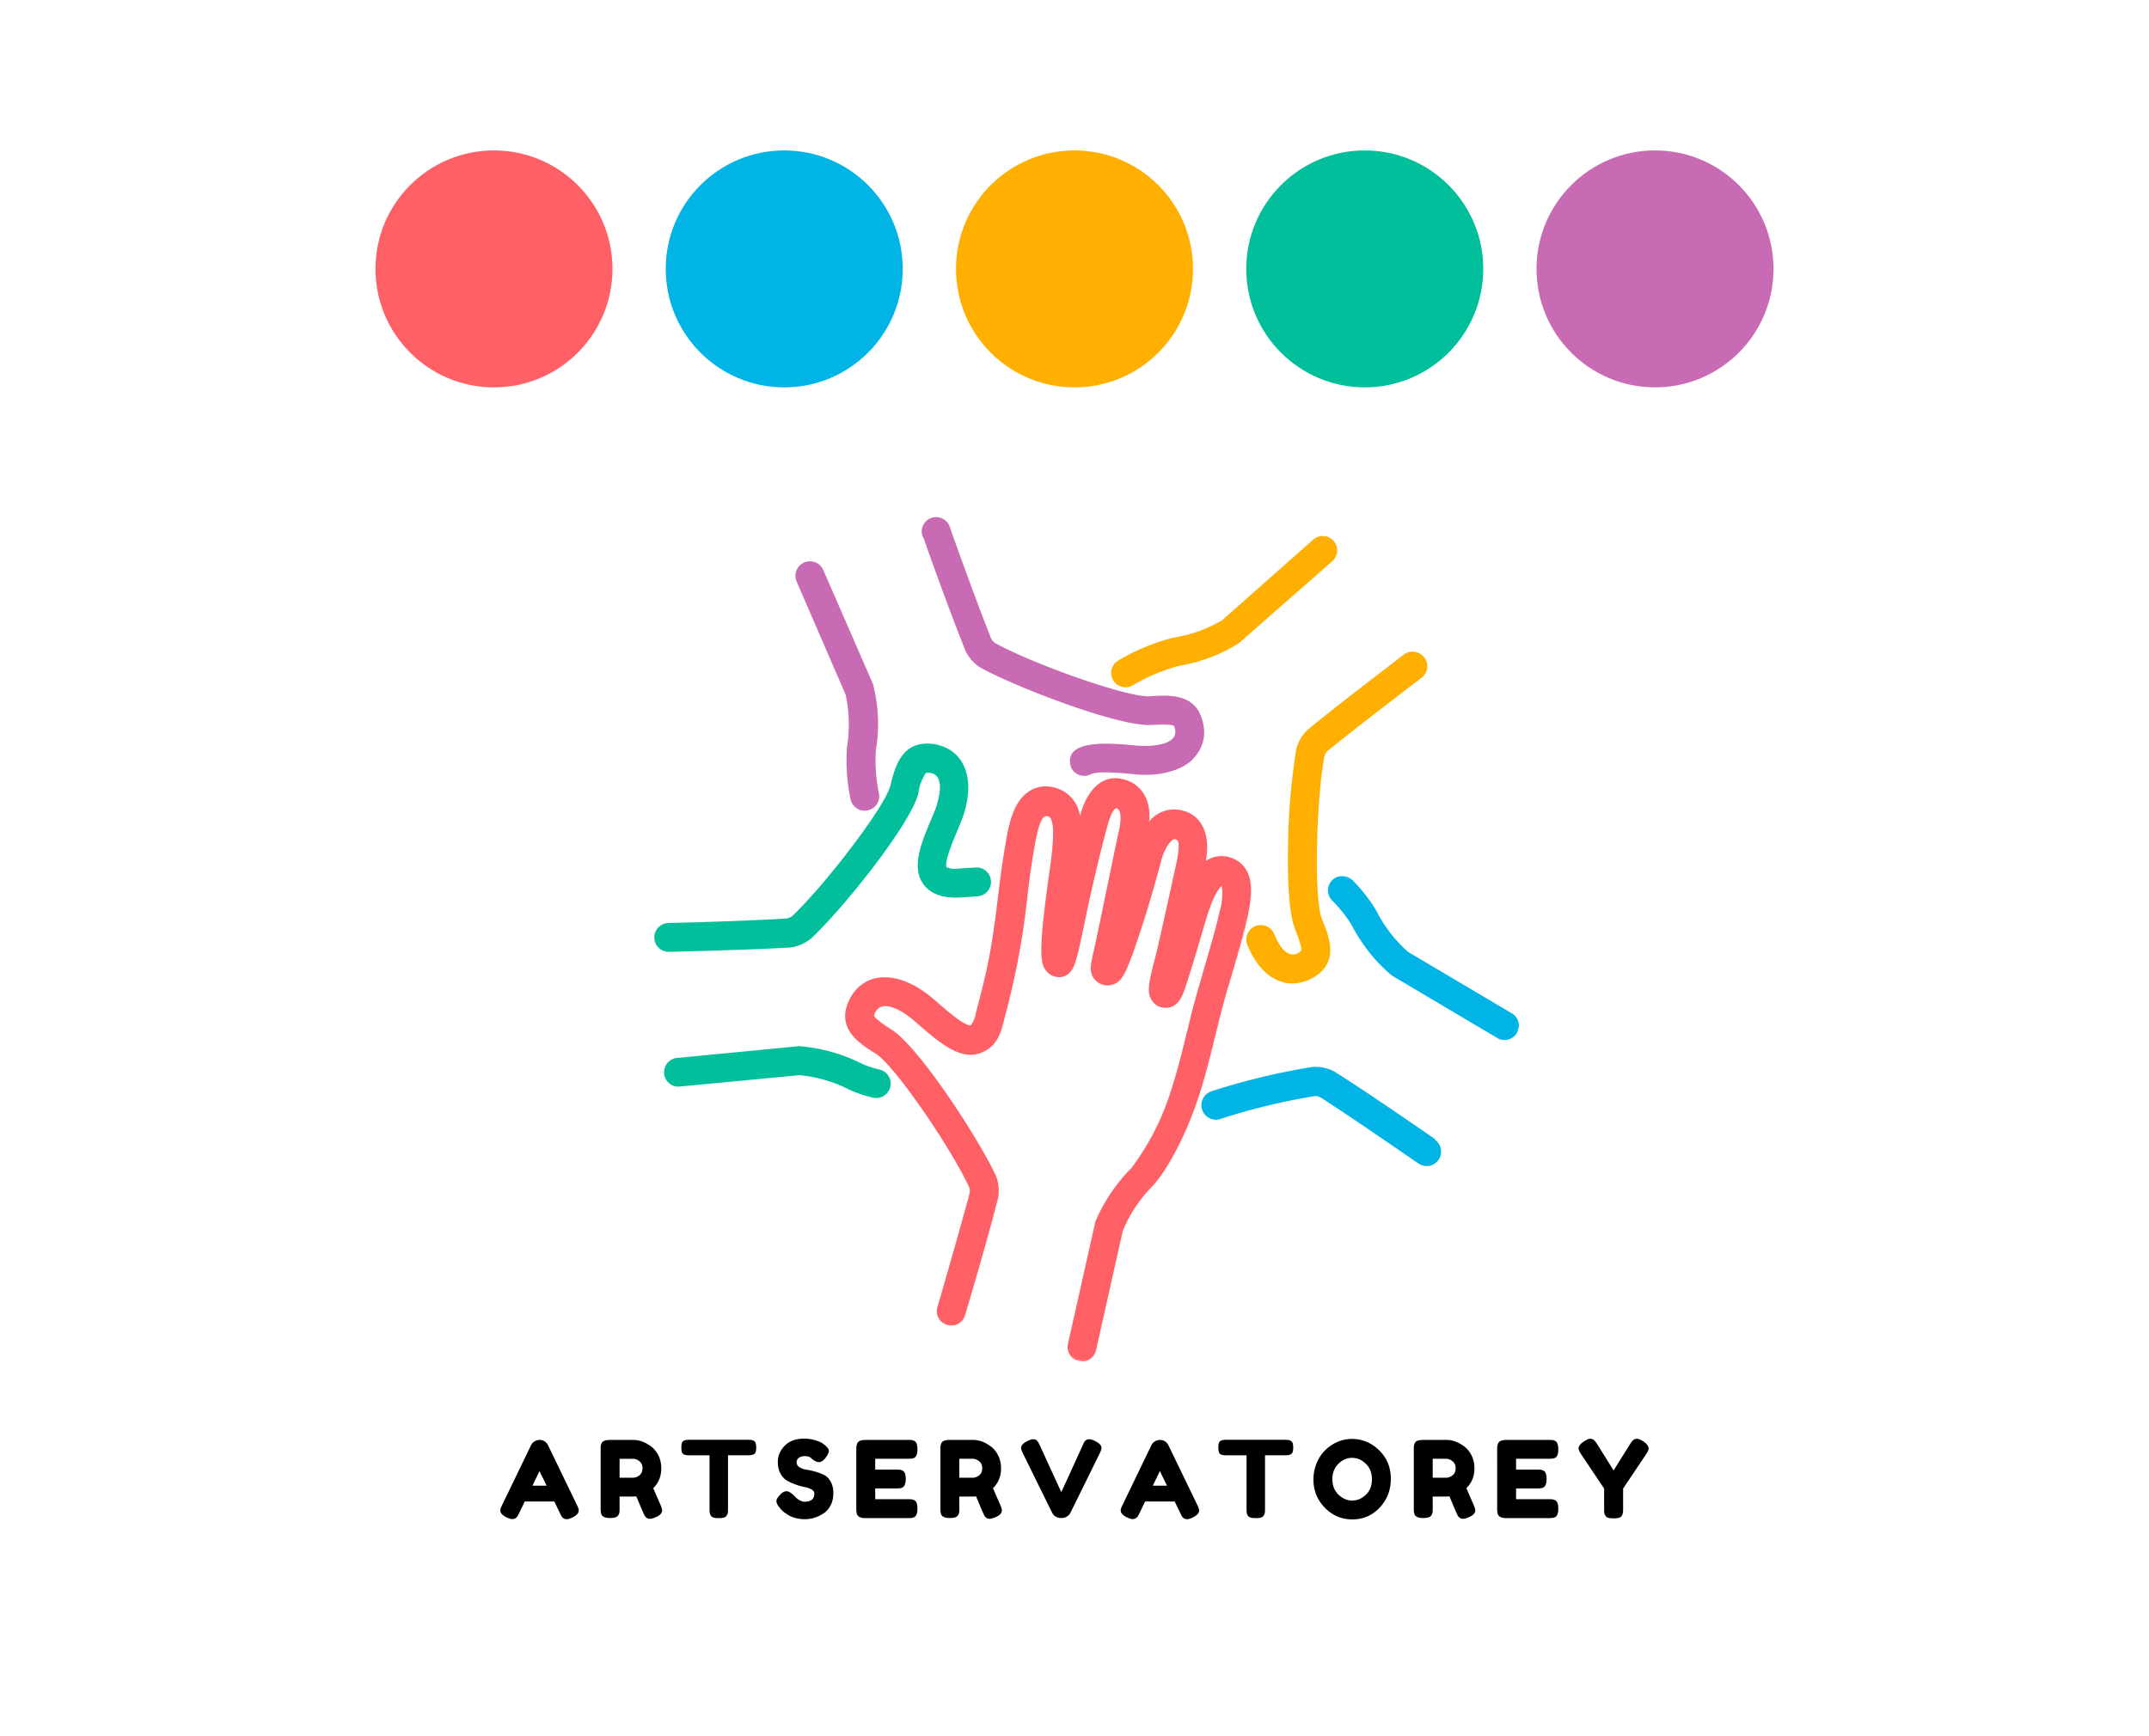 <svg xmlns="http://www.w3.org/2000/svg" width="807" height="652" fill="none"><path fill="#fff" d="M0 0h807v652H0z"/><circle cx="185.5" cy="101" r="44.5" fill="#FF6066"/><circle cx="294.5" cy="101" r="44.5" fill="#00B5E6"/><circle cx="403.5" cy="101" r="44.5" fill="#FFAF00"/><circle cx="512.5" cy="101" r="44.5" fill="#00BF9A"/><circle cx="621.5" cy="101" r="44.5" fill="#C96BB4"/><path fill="#000" d="m205.843 542.932 10.812 22.355c.458.916.688 1.599.688 2.041 0 .974-.782 1.849-2.334 2.625-.906.443-1.62.667-2.146.667-.515 0-.937-.12-1.27-.354-.334-.235-.579-.485-.73-.75-.14-.276-.349-.677-.625-1.209l-2.083-4.333h-11.104l-2.083 4.333c-.266.532-.474.917-.625 1.167-.141.24-.375.479-.709.729-.333.25-.765.375-1.291.375-.516 0-1.23-.224-2.146-.666-1.542-.75-2.313-1.61-2.313-2.584 0-.442.229-1.125.688-2.041l10.812-22.396a3.503 3.503 0 0 1 1.334-1.479 3.606 3.606 0 0 1 1.916-.563c1.443 0 2.511.698 3.209 2.083zm-3.25 9.625-2.646 5.48h5.333l-2.687-5.48zm45.446 12.688c.401.974.604 1.667.604 2.083 0 1.032-.828 1.891-2.479 2.584-.865.375-1.557.562-2.083.562-.516 0-.938-.125-1.271-.375-.334-.26-.578-.526-.729-.792-.282-.51-1.323-2.927-3.125-7.25l-1.25.063h-5.042v4.542c0 .614-.021 1.073-.063 1.375-.041.307-.177.661-.395 1.062-.375.724-1.417 1.083-3.125 1.083-1.865 0-2.953-.489-3.271-1.479-.167-.458-.25-1.151-.25-2.083v-22.25c0-.609.021-1.068.062-1.375.042-.302.167-.656.375-1.063.375-.718 1.417-1.083 3.125-1.083h8.667c2.344 0 4.63.854 6.854 2.563 1.068.823 1.948 1.937 2.646 3.354.693 1.416 1.042 2.995 1.042 4.729 0 3.031-1.011 5.516-3.021 7.458a409.99 409.99 0 0 0 2.729 6.292zm-15.375-10.208h5.125c.776 0 1.547-.292 2.312-.875.777-.594 1.167-1.48 1.167-2.646 0-1.177-.39-2.068-1.167-2.667-.765-.609-1.562-.917-2.395-.917h-5.042v7.105zm26.118-14.23h22.291c.86 0 1.485.105 1.875.313.401.198.672.51.813.937.135.417.208.974.208 1.667 0 .698-.073 1.25-.208 1.667-.141.416-.37.703-.688.854-.474.25-1.156.375-2.041.375h-7.646v20.167c0 .614-.021 1.062-.063 1.354-.041.291-.166.635-.375 1.021-.198.39-.552.666-1.062.833-.5.156-1.167.229-2 .229-.823 0-1.479-.073-1.979-.229-.5-.167-.849-.443-1.042-.833-.198-.386-.313-.735-.354-1.042-.042-.302-.063-.761-.063-1.375V546.62h-7.708c-.849 0-1.474-.094-1.875-.292a1.566 1.566 0 0 1-.813-.958c-.125-.427-.187-.99-.187-1.688 0-.692.062-1.239.187-1.645.136-.417.365-.709.688-.875.484-.235 1.167-.355 2.042-.355zm33.833 25.292c-.698-.859-1.041-1.63-1.041-2.312 0-.678.573-1.584 1.729-2.709.666-.635 1.375-.958 2.125-.958s1.791.667 3.125 2c.375.458.906.896 1.604 1.312.693.417 1.333.625 1.917.625 2.484 0 3.729-1.02 3.729-3.062 0-.61-.344-1.115-1.021-1.521-.682-.417-1.531-.714-2.542-.896a22.677 22.677 0 0 1-3.291-.916 21.846 21.846 0 0 1-3.292-1.459c-1.016-.568-1.865-1.458-2.542-2.666-.682-1.219-1.021-2.688-1.021-4.396 0-2.344.875-4.396 2.625-6.146s4.136-2.625 7.167-2.625c1.594 0 3.052.208 4.375.625 1.318.406 2.234.823 2.75 1.25l1 .771c.833.765 1.25 1.416 1.25 1.958 0 .531-.323 1.266-.958 2.208-.917 1.334-1.854 2-2.813 2-.557 0-1.25-.27-2.083-.812-.083-.042-.245-.167-.479-.375a8.185 8.185 0 0 0-.604-.542c-.558-.344-1.271-.521-2.146-.521s-1.599.209-2.167.625c-.573.417-.854.995-.854 1.73 0 .739.338 1.333 1.021 1.791.677.448 1.526.75 2.541.917 1.011.156 2.115.396 3.313.729 1.208.333 2.318.745 3.333 1.229 1.011.474 1.86 1.307 2.542 2.5.693 1.198 1.042 2.662 1.042 4.396 0 1.74-.349 3.266-1.042 4.583-.698 1.323-1.604 2.344-2.729 3.063-2.167 1.417-4.479 2.125-6.938 2.125a13.76 13.76 0 0 1-3.583-.458c-1.115-.303-2.016-.688-2.708-1.146-1.417-.844-2.412-1.672-2.98-2.479l-.354-.438zm36.048-2.979h12.334c.609 0 1.067.021 1.375.062.317.042.671.178 1.062.396.719.375 1.083 1.417 1.083 3.125 0 1.865-.494 2.953-1.479 3.271-.448.167-1.14.25-2.083.25H325.08c-1.865 0-2.953-.505-3.271-1.521-.167-.427-.25-1.109-.25-2.041V544.37c0-1.359.25-2.281.75-2.771.51-.5 1.479-.75 2.896-.75h15.792c.609 0 1.067.021 1.375.063.317.031.671.156 1.062.375.719.375 1.083 1.416 1.083 3.125 0 1.875-.494 2.974-1.479 3.291-.448.157-1.14.229-2.083.229h-12.292v4.063h7.917c.625 0 1.088.021 1.396.062.302.032.656.157 1.062.375.719.375 1.084 1.417 1.084 3.125 0 1.865-.511 2.959-1.521 3.292-.459.156-1.157.229-2.084.229h-7.854v4.042zm46.961 2.125c.401.974.604 1.667.604 2.083 0 1.032-.828 1.891-2.479 2.584-.865.375-1.558.562-2.084.562-.515 0-.937-.125-1.27-.375-.334-.26-.579-.526-.73-.792-.281-.51-1.323-2.927-3.125-7.25l-1.25.063h-5.041v4.542c0 .614-.021 1.073-.063 1.375-.041.307-.177.661-.396 1.062-.375.724-1.416 1.083-3.125 1.083-1.864 0-2.953-.489-3.27-1.479-.167-.458-.25-1.151-.25-2.083v-22.25c0-.609.02-1.068.062-1.375.042-.302.167-.656.375-1.063.375-.718 1.417-1.083 3.125-1.083h8.667c2.343 0 4.63.854 6.854 2.563 1.068.823 1.948 1.937 2.646 3.354.692 1.416 1.041 2.995 1.041 4.729 0 3.031-1.01 5.516-3.02 7.458a400.12 400.12 0 0 0 2.729 6.292zm-15.375-10.208h5.125c.776 0 1.547-.292 2.312-.875.776-.594 1.167-1.48 1.167-2.646 0-1.177-.391-2.068-1.167-2.667-.765-.609-1.562-.917-2.396-.917h-5.041v7.105zm51.013-13.75c1.583.781 2.375 1.635 2.375 2.562 0 .432-.203 1.073-.604 1.917l-11.063 22.458c-.291.583-.744 1.057-1.354 1.417-.599.364-1.218.541-1.854.541h-.396a3.598 3.598 0 0 1-1.916-.541 3.424 3.424 0 0 1-1.334-1.417l-11.062-22.458c-.406-.844-.604-1.485-.604-1.917 0-.927.781-1.781 2.354-2.562.885-.459 1.562-.688 2.021-.688.468 0 .823.057 1.062.167.25.114.479.302.688.562.25.323.468.677.666 1.063.193.39.709 1.5 1.542 3.333.833 1.823 1.719 3.766 2.667 5.833.942 2.058 1.838 4 2.687 5.834.844 1.823 1.318 2.844 1.417 3.062l8.021-17.562c.208-.511.395-.917.562-1.209.484-.718 1.073-1.083 1.771-1.083.693 0 1.479.229 2.354.688zm27.543 1.645 10.813 22.355c.458.916.687 1.599.687 2.041 0 .974-.781 1.849-2.333 2.625-.907.443-1.62.667-2.146.667-.516 0-.938-.12-1.271-.354-.333-.235-.578-.485-.729-.75a254.73 254.73 0 0 0-.625-1.209l-2.083-4.333h-11.105l-2.083 4.333c-.266.532-.474.917-.625 1.167-.141.24-.375.479-.708.729-.334.25-.766.375-1.292.375-.516 0-1.229-.224-2.146-.666-1.541-.75-2.312-1.61-2.312-2.584 0-.442.229-1.125.687-2.041l10.813-22.396a3.494 3.494 0 0 1 1.333-1.479 3.607 3.607 0 0 1 1.917-.563c1.442 0 2.51.698 3.208 2.083zm-3.25 9.625-2.646 5.48h5.334l-2.688-5.48zm24.884-11.75h22.292c.859 0 1.484.105 1.875.313.401.198.671.51.812.937.135.417.208.974.208 1.667 0 .698-.073 1.25-.208 1.667-.141.416-.37.703-.687.854-.474.25-1.157.375-2.042.375h-7.646v20.167c0 .614-.021 1.062-.062 1.354-.042.291-.167.635-.375 1.021-.198.39-.553.666-1.063.833-.5.156-1.167.229-2 .229-.823 0-1.479-.073-1.979-.229-.5-.167-.849-.443-1.042-.833a3.3 3.3 0 0 1-.354-1.042c-.042-.302-.062-.761-.062-1.375V546.62h-7.709c-.849 0-1.474-.094-1.875-.292a1.561 1.561 0 0 1-.812-.958c-.125-.427-.188-.99-.188-1.688 0-.692.063-1.239.188-1.645.135-.417.364-.709.687-.875.485-.235 1.167-.355 2.042-.355zm47.188-.333c3.958 0 7.385 1.432 10.291 4.292 2.917 2.864 4.375 6.411 4.375 10.646 0 4.239-1.39 7.849-4.166 10.833-2.781 2.974-6.203 4.458-10.271 4.458-4.057 0-7.51-1.463-10.354-4.396-2.849-2.942-4.271-6.447-4.271-10.52 0-2.209.401-4.276 1.208-6.209.802-1.942 1.875-3.567 3.209-4.875a14.862 14.862 0 0 1 4.604-3.104 13.41 13.41 0 0 1 5.375-1.125zm-7.292 15.125c0 2.375.761 4.307 2.292 5.792 1.541 1.489 3.255 2.229 5.146 2.229 1.901 0 3.609-.719 5.125-2.167 1.526-1.442 2.291-3.38 2.291-5.812 0-2.427-.771-4.38-2.312-5.854-1.531-1.469-3.245-2.209-5.146-2.209-1.891 0-3.599.745-5.125 2.229-1.516 1.49-2.271 3.417-2.271 5.792zm53.056 9.646c.401.974.604 1.667.604 2.083 0 1.032-.828 1.891-2.479 2.584-.865.375-1.558.562-2.084.562-.515 0-.937-.125-1.27-.375-.334-.26-.579-.526-.73-.792-.281-.51-1.322-2.927-3.125-7.25l-1.25.063h-5.041v4.542c0 .614-.021 1.073-.063 1.375-.041.307-.177.661-.396 1.062-.375.724-1.416 1.083-3.125 1.083-1.864 0-2.953-.489-3.27-1.479-.167-.458-.25-1.151-.25-2.083v-22.25c0-.609.02-1.068.062-1.375.042-.302.167-.656.375-1.063.375-.718 1.417-1.083 3.125-1.083h8.667c2.344 0 4.63.854 6.854 2.563 1.068.823 1.948 1.937 2.646 3.354.692 1.416 1.041 2.995 1.041 4.729 0 3.031-1.01 5.516-3.02 7.458a400.12 400.12 0 0 0 2.729 6.292zm-15.375-10.208h5.125c.776 0 1.547-.292 2.312-.875.776-.594 1.167-1.48 1.167-2.646 0-1.177-.391-2.068-1.167-2.667-.765-.609-1.562-.917-2.396-.917h-5.041v7.105zm31.305 8.083h12.333c.61 0 1.068.021 1.375.062.318.042.672.178 1.063.396.718.375 1.083 1.417 1.083 3.125 0 1.865-.495 2.953-1.479 3.271-.448.167-1.141.25-2.083.25h-15.875c-1.865 0-2.954-.505-3.271-1.521-.167-.427-.25-1.109-.25-2.041V544.37c0-1.359.25-2.281.75-2.771.51-.5 1.479-.75 2.896-.75h15.791c.61 0 1.068.021 1.375.063.318.031.672.156 1.063.375.718.375 1.083 1.416 1.083 3.125 0 1.875-.495 2.974-1.479 3.291-.448.157-1.141.229-2.083.229h-12.292v4.063h7.917c.625 0 1.088.021 1.395.062.302.032.657.157 1.063.375.719.375 1.083 1.417 1.083 3.125 0 1.865-.51 2.959-1.521 3.292-.458.156-1.156.229-2.083.229h-7.854v4.042zm47.815-21.708c1.302.906 1.958 1.786 1.958 2.645 0 .5-.307 1.209-.917 2.125l-8.666 12.938v7.667c0 .614-.021 1.073-.063 1.375-.042.307-.167.661-.375 1.062-.208.406-.573.688-1.083.854-.516.151-1.203.229-2.063.229-.849 0-1.531-.078-2.041-.229-.5-.166-.865-.458-1.084-.875-.208-.416-.333-.776-.375-1.083-.031-.302-.041-.776-.041-1.417v-7.583l-8.667-12.938c-.615-.916-.917-1.625-.917-2.125 0-.859.584-1.677 1.75-2.458 1.177-.792 2.021-1.187 2.521-1.187.51 0 .917.104 1.208.312.459.292.943.844 1.459 1.646l6.208 9.937 6.208-9.937c.511-.802.959-1.333 1.334-1.583.375-.25.802-.375 1.291-.375.5 0 1.282.333 2.355 1z"/><path fill="#00B5E6" d="M538.926 427.847c-.203-.054-24.168-16.807-37.975-25.449a15.235 15.235 0 0 0-8.297-1.619 258.16 258.16 0 0 0-37.643 9.079 5.333 5.333 0 0 0-1.872 1.014 5.53 5.53 0 0 0-1.95 3.71c-.073.726 0 1.428.213 2.125a5.407 5.407 0 0 0 2.641 3.223 5.405 5.405 0 0 0 4.137.399 237.613 237.613 0 0 1 35.755-8.656 5.016 5.016 0 0 1 1.94.52c13.791 8.831 36.596 24.782 36.84 24.847.587.403 1.226.68 1.925.832.7.144 1.401.156 2.107.021a5.245 5.245 0 0 0 1.951-.792 5.305 5.305 0 0 0 1.51-1.479 5.54 5.54 0 0 0 .833-1.941 5.437 5.437 0 0 0-.749-4.083 5.281 5.281 0 0 0-1.464-1.514l.098-.237z"/><mask id="a" width="95" height="67" x="486" y="327" maskUnits="userSpaceOnUse" style="mask-type:luminance"><path fill="#fff" d="m498.318 327.157 82.413 22.082-11.74 43.814-82.413-22.082 11.74-43.814z"/></mask><g mask="url(#a)"><path fill="#00B5E6" d="m568.217 380.914-39.45-23.368a51.316 51.316 0 0 1-11.949-15.553 61.226 61.226 0 0 0-8.948-11.43 5.416 5.416 0 0 0-3.748-1.528 5.326 5.326 0 0 0-2.025.383 5.29 5.29 0 0 0-1.73 1.109 5.31 5.31 0 0 0-1.192 1.681 5.266 5.266 0 0 0-.476 2.004 5.4 5.4 0 0 0 .301 2.037 5.44 5.44 0 0 0 1.045 1.774 52.647 52.647 0 0 1 7.37 9.137c3.72 7.243 8.644 13.541 14.787 18.882l.754.543 39.861 23.626c.455.192.928.319 1.426.382.59.08 1.18.063 1.769-.05a5.561 5.561 0 0 0 1.66-.621 5.276 5.276 0 0 0 1.368-1.127c.392-.454.702-.956.928-1.507a5.453 5.453 0 0 0 .402-1.727 5.8 5.8 0 0 0-.184-1.761 5.345 5.345 0 0 0-.748-1.607 5.338 5.338 0 0 0-1.221-1.279z"/></g><path fill="#FFAF00" d="M533.791 254.607a5.326 5.326 0 0 0 1.422-1.593 5.313 5.313 0 0 0 .701-2.023 5.562 5.562 0 0 0-.133-2.133 5.588 5.588 0 0 0-.947-1.922 5.618 5.618 0 0 0-1.611-1.419 5.607 5.607 0 0 0-2.042-.696 5.369 5.369 0 0 0-2.147.124 5.45 5.45 0 0 0-1.93.924c-.057.212-23 17.462-35.844 28.052-2.323 2.129-3.836 4.72-4.534 7.784a245.17 245.17 0 0 0-3.017 35.125c-.234 11.129-.002 25.712 2.653 32.242 2.652 6.538 2.335 7.72 2.241 8.071-4.138 3.775-7.976-.871-10.043-6.204a5.49 5.49 0 0 0-1.133-1.788 5.653 5.653 0 0 0-1.741-1.227 5.438 5.438 0 0 0-2.069-.467 5.3 5.3 0 0 0-2.1.346 5.582 5.582 0 0 0-1.797 1.117 5.539 5.539 0 0 0-1.228 1.724 5.331 5.331 0 0 0-.464 2.06 5.371 5.371 0 0 0 .359 2.079c4.842 12.271 13.995 17.293 23.298 13.18 11.666-5.637 7.666-15.559 4.741-22.756-3.161-7.862-2.109-45.349.972-61.351a5.237 5.237 0 0 1 1.038-1.74c12.831-10.409 35.126-27.343 35.355-27.509z"/><mask id="b" width="91" height="94" x="414" y="183" maskUnits="userSpaceOnUse" style="mask-type:luminance"><path fill="#fff" d="m433.93 183.559 70.938 19.007-19.846 74.068-70.938-19.008 19.846-74.067z"/></mask><g mask="url(#b)"><path fill="#FFAF00" d="M500.299 210.785a5.315 5.315 0 0 0 1.281-1.684 5.39 5.39 0 0 0 .537-2.039 5.248 5.248 0 0 0-.28-2.084 5.337 5.337 0 0 0-1.056-1.829 5.45 5.45 0 0 0-1.683-1.281 5.378 5.378 0 0 0-2.04-.538 5.394 5.394 0 0 0-3.915 1.344l-34.246 30.333c-5.748 3.36-11.921 5.532-18.506 6.537a78.973 78.973 0 0 0-20.5 8.57 5.448 5.448 0 0 0-2.441 3.242 5.383 5.383 0 0 0-.133 2.061c.084.695.301 1.356.644 1.963a5.25 5.25 0 0 0 1.333 1.58 5.198 5.198 0 0 0 1.83.962c.67.206 1.352.267 2.049.209a5.467 5.467 0 0 0 1.991-.585 68.902 68.902 0 0 1 17.191-7.369 63.05 63.05 0 0 0 22.364-8.255c.263-.165.514-.351.742-.552l34.838-30.585z"/></g><path fill="#C96BB4" d="M346.752 201.802c-.046.171 9.81 27.871 15.964 42.995a15.509 15.509 0 0 0 5.819 6.179c13.655 7.38 51.835 22.117 64.055 21.33 6.617-.424 8.022.179 8.247.318 3.182 7.398-8.797 8.137-15.662 7.265-8.18-.736-26.644-2.45-22.892 8.536a5.309 5.309 0 0 0 1.294 1.671c.548.47 1.154.824 1.837 1.05a5.37 5.37 0 0 0 2.099.267 5.379 5.379 0 0 0 2.039-.552c2.5-1.231 9.268-.681 14.723-.231 11.864 1.619 20.766-1.879 24.021-5.923a13.789 13.789 0 0 0 3.23-5.392c.662-2.046.834-4.126.522-6.258-1.822-12.735-12.472-12.059-20.237-11.533-8.441.536-43.788-12.099-58.191-20.02a5.507 5.507 0 0 1-1.354-1.513c-6.081-15.262-15.427-41.37-15.496-41.798a5.339 5.339 0 0 0-1.009-1.953 5.521 5.521 0 0 0-1.708-1.399 5.568 5.568 0 0 0-2.123-.603 5.38 5.38 0 0 0-2.18.296 5.247 5.247 0 0 0-1.888 1.133 5.33 5.33 0 0 0-1.275 1.785 5.339 5.339 0 0 0-.454 2.153c0 .75.151 1.461.447 2.151l.172.046zm-18.914 55.147-18.657-42.819a5.265 5.265 0 0 0-1.207-1.746 5.39 5.39 0 0 0-1.787-1.164 5.488 5.488 0 0 0-4.184.056 5.364 5.364 0 0 0-1.75 1.2 5.365 5.365 0 0 0-1.546 3.863c.009.723.157 1.421.437 2.085l18.381 42.437a52.672 52.672 0 0 1 .559 19.692 70.122 70.122 0 0 0 1.269 19.443 5.404 5.404 0 0 0 1.359 2.727 5.388 5.388 0 0 0 3.949 1.778c.456.008.911-.046 1.355-.155.443-.11.865-.269 1.275-.484.4-.209.77-.47 1.109-.783.338-.305.632-.648.884-1.028a5.53 5.53 0 0 0 .592-1.221 5.4 5.4 0 0 0 .21-2.692 62.298 62.298 0 0 1-1.2-16.149c1.418-8.42 1.073-16.769-1.048-25.04z"/><mask id="c" width="143" height="132" x="243" y="257" maskUnits="userSpaceOnUse" style="mask-type:luminance"><path fill="#fff" d="m270.007 257.036 115.796 31.027-26.835 100.148-115.795-31.028 26.834-100.147z"/></mask><g mask="url(#c)"><path fill="#00BF9A" d="M297.179 355.861c2.9-.49 5.46-1.699 7.684-3.61 11.31-10.588 36.98-42.328 39.973-54.218a19.057 19.057 0 0 1 2.859-7.733c7.249-.748 5.772 8.255 3.043 14.949-3.891 9.37-9.077 19.956-3.978 26.843 3.981 5.583 11.721 5.123 14.258 4.982l6.12-.413a5.415 5.415 0 0 0 3.701-1.882 5.257 5.257 0 0 0 1.036-1.845 5.396 5.396 0 0 0-.315-4.138 5.347 5.347 0 0 0-1.308-1.669 5.57 5.57 0 0 0-1.845-1.036 5.344 5.344 0 0 0-2.1-.248l-6.11.372a9.029 9.029 0 0 1-4.769-.457c-.886-2.657 3.396-11.957 5.182-16.405 6.214-14.976 2.56-27.223-9.08-29.748-12.719-2.246-15.341 8.092-17.218 15.652-2.182 8.142-25.047 37.794-36.908 48.907a5.38 5.38 0 0 1-1.86.812c-16.399 1.056-44.26 1.723-44.562 1.712a5.303 5.303 0 0 0-2.057.471 5.202 5.202 0 0 0-1.723 1.216 5.265 5.265 0 0 0-1.134 1.784 5.423 5.423 0 0 0 .107 4.134c.294.664.7 1.235 1.213 1.731.524.49 1.121.868 1.786 1.125a5.343 5.343 0 0 0 2.08.356s29.683-.624 45.925-1.644z"/></g><path fill="#00BF9A" d="M330.389 401.748a35.66 35.66 0 0 1-6.593-2.143 63.198 63.198 0 0 0-23.097-6.6 6.541 6.541 0 0 0-.929-.021l-45.983 4.441a5.263 5.263 0 0 0-1.833.708 5.32 5.32 0 0 0-1.465 1.325 5.198 5.198 0 0 0-.883 1.76 5.504 5.504 0 0 0-.212 1.966c.058.664.23 1.296.514 1.898a5.562 5.562 0 0 0 1.154 1.597 5.317 5.317 0 0 0 1.653 1.073 5.5 5.5 0 0 0 1.926.411l45.699-4.325a52.06 52.06 0 0 1 18.812 5.566 46.548 46.548 0 0 0 8.569 2.857 5.414 5.414 0 0 0 2.106.1 5.363 5.363 0 0 0 3.557-2.121 5.323 5.323 0 0 0 .906-1.912 5.288 5.288 0 0 0 .11-2.107 5.262 5.262 0 0 0-.699-1.991 5.377 5.377 0 0 0-1.407-1.568 5.309 5.309 0 0 0-1.905-.914z"/><mask id="d" width="191" height="247" x="289" y="270" maskUnits="userSpaceOnUse" style="mask-type:luminance"><path fill="#fff" d="m345.752 270.623 133.529 35.779-56.184 209.684-133.53-35.78 56.185-209.683z"/></mask><g mask="url(#d)"><path fill="#FF6066" d="M468.207 327.063a10.555 10.555 0 0 0-1.279-1.81 10.793 10.793 0 0 0-3.517-2.654 10.797 10.797 0 0 0-2.089-.744 11.402 11.402 0 0 0-2.194-.29 10.757 10.757 0 0 0-2.209.159c-.732.127-1.442.33-2.134.599-.686.279-1.345.618-1.962 1.029 1.525-7.907-.183-16.725-8.777-18.914a11.789 11.789 0 0 0-3.442-.389 11.73 11.73 0 0 0-3.418.595 12.082 12.082 0 0 0-3.112 1.542 12.343 12.343 0 0 0-2.545 2.358c.789-7.248-2.301-13.972-9.564-15.814-8.77-2.35-14.124 5.213-16.4 13.705a12.789 12.789 0 0 0-3.583-7.197 12.877 12.877 0 0 0-3.285-2.409 12.917 12.917 0 0 0-3.874-1.256 11.176 11.176 0 0 0-4.639.067 10.986 10.986 0 0 0-4.212 1.929c-6.181 4.388-7.537 14.175-8.936 22.754-.783 4.717-1.239 8.246-1.994 14.385-.746 6.142-1.681 13.806-2.914 21.049-1.554 9.288-3.76 17.388-5.728 24.994a9.016 9.016 0 0 1-1.924 4.41c-2.805.035-10.327-6.872-14.001-9.979-12.289-10.535-25.108-10.877-31.084-.572-6.076 11.396 2.902 17.042 9.541 21.214 7.147 4.527 28.266 35.439 35.052 50.212.181.66.235 1.338.167 2.019-4.246 15.843-12.019 42.639-12.126 42.907a5.132 5.132 0 0 0-.195 2.097 5.32 5.32 0 0 0 .623 2.01 5.474 5.474 0 0 0 1.346 1.627c.561.448 1.18.779 1.868.981a5.5 5.5 0 0 0 2.105.197 5.534 5.534 0 0 0 2.01-.623 5.49 5.49 0 0 0 1.628-1.346 5.43 5.43 0 0 0 .981-1.868c.065-.245 8.47-28.286 12.429-44.172.489-2.865.19-5.662-.884-8.369-6.573-14.069-28.851-48.288-39.165-54.781-5.616-3.558-6.421-4.857-6.494-5.138.102-.672.337-1.29.717-1.861 2.63-4.108 9.672-.431 14.483 3.881 7.735 6.632 16.346 14.757 24.297 12.074 7.96-2.68 8.53-10.249 9.69-14.157a291.98 291.98 0 0 0 8.413-45.318c.7-5.935 1.143-9.285 1.898-13.895.747-4.613 2.3-14.714 4.507-15.582 4.141-1.537 3.59 7.793 1.985 19.487-4.638 32.336-3.548 35.799-1.301 38.532 1.138 1.423 2.613 2.177 4.431 2.271 5.082.235 6.336-4.837 7.355-8.931.83-3.097 1.588-7.035 2.649-11.974 2.167-11.02 6.929-30.717 8.583-36.205 1.326-4.947 2.519-6.077 3.094-6.264.572-.178 2.754.739 1.102 8.437-.493 1.842-7.314 35.348-9.395 44.941a38.364 38.364 0 0 0-1.1 5.636 6.243 6.243 0 0 0 .338 3.436 6.177 6.177 0 0 0 2.084 2.751 6.25 6.25 0 0 0 3.21 1.253 6.266 6.266 0 0 0 3.398-.618c2.974-1.483 4.473-4.173 10.111-21.434 2.778-8.576 4.579-15.003 5.861-19.657l1.4-5.224c1.314-4.906 4.003-8.256 5.152-7.948 1.149.308 2.331.624.267 10.152-2.316 10.569-6.327 28.895-7.597 33.927-2.874 10.725-3.209 13.771-1.278 16.603 1.051 1.522 2.493 2.398 4.332 2.611 4.994.596 6.784-4 7.571-5.955.786-1.956 4.045-12.456 6.325-20.283 1.756-5.836 4.374-16.324 7.92-19.515.45 3.309.182 6.557-.819 9.739-1.411 6.636-4.263 15.909-7.674 27.792-3.746 12.579-6.473 26.96-10.43 38.924a95.318 95.318 0 0 1-15.004 29.558 63.553 63.553 0 0 0-13.432 19.907 8.807 8.807 0 0 0-.242.905l-10.136 45.196a5.239 5.239 0 0 0-.05 2.109c.117.704.37 1.357.757 1.967a5.42 5.42 0 0 0 1.45 1.533 5.496 5.496 0 0 0 1.928.858 5.444 5.444 0 0 0 4.085-.705 5.3 5.3 0 0 0 1.526-1.461 5.145 5.145 0 0 0 .858-1.928l10.022-44.772a52.123 52.123 0 0 1 10.849-16.529c4.604-4.662 11.998-16.937 17.495-33.406 4.246-12.524 6.887-26.553 10.56-39.414 7.986-26.476 11.577-38.608 7.685-45.958z"/></g></svg>